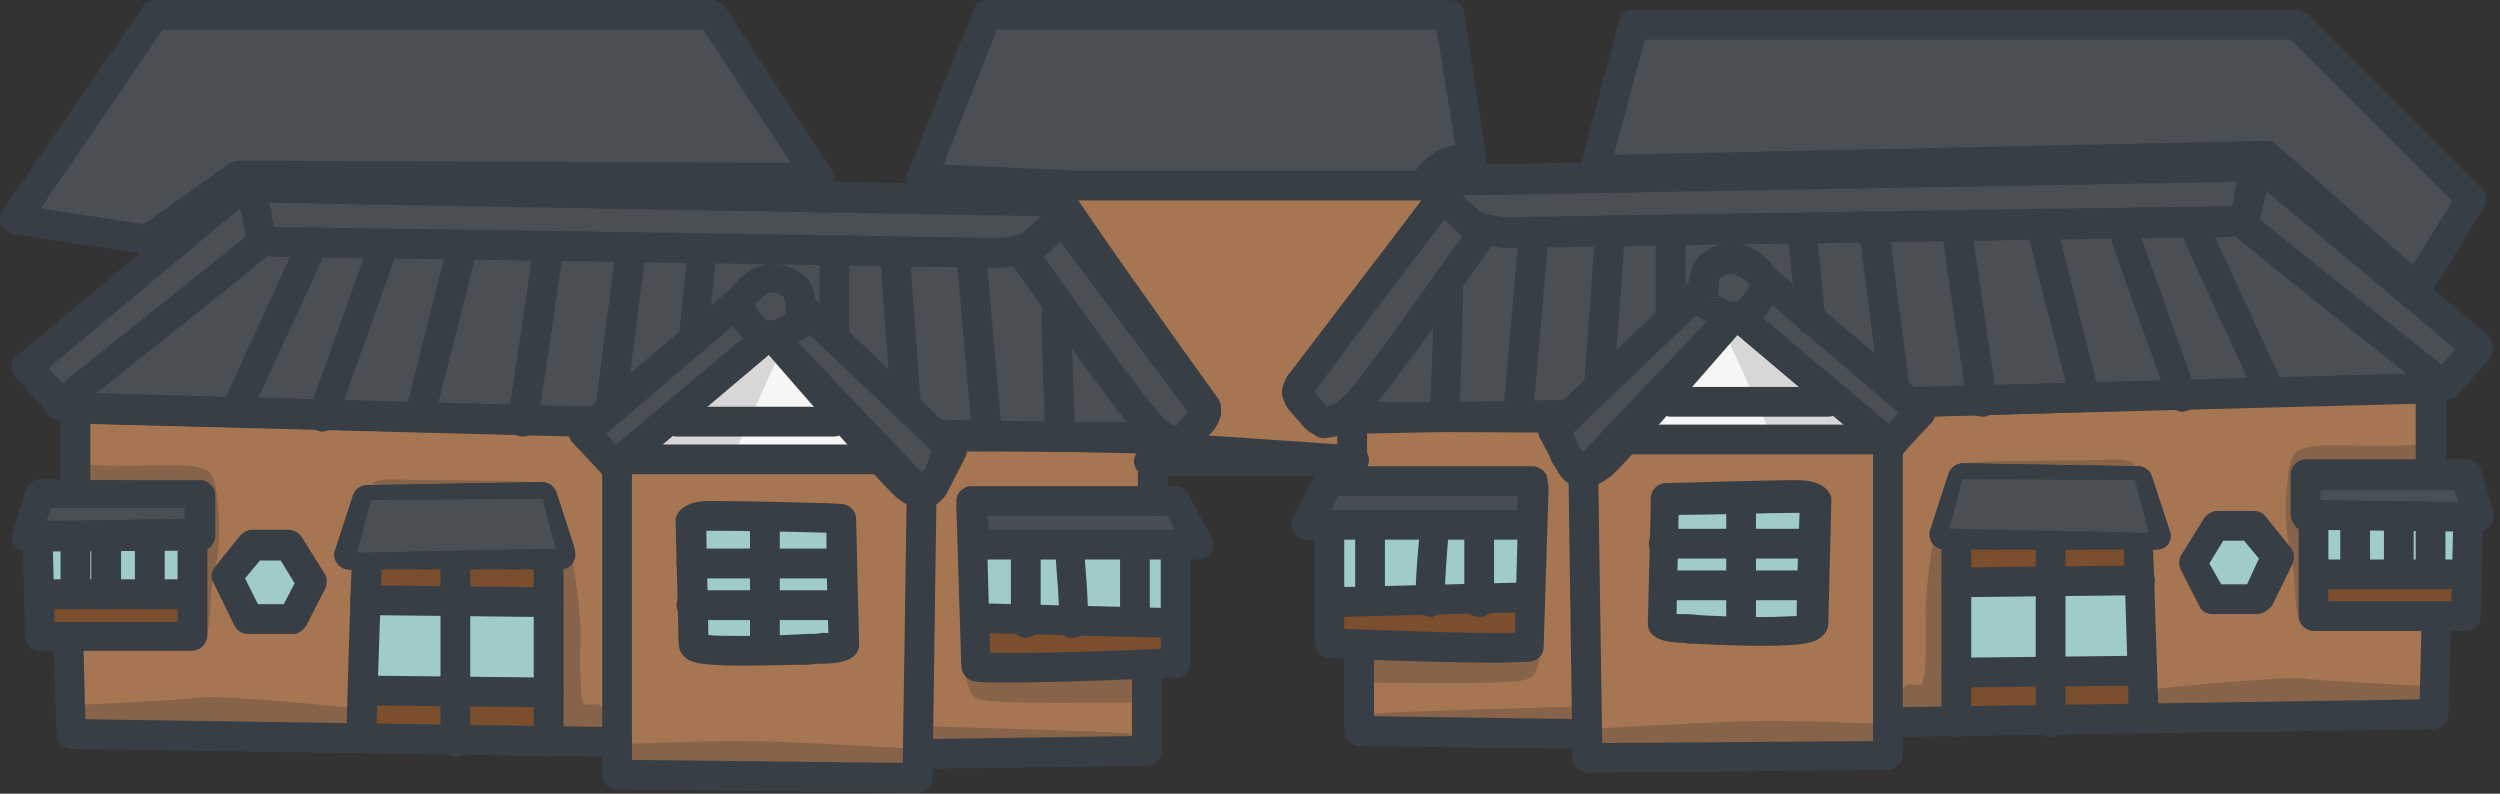 <svg width="252" height="80" viewBox="0 0 252 80" fill="none" xmlns="http://www.w3.org/2000/svg">
<rect x="0" y="0" width="252" height="80" fill="#333333" stroke="none"/>
<g clip-path="url(#clip0_623_2384)">
<path d="M136.3 43.8L133.7 42.5L131.3 40L145.4 19.9L144.6 16.8L141.5 18.7H106.5L118.5 35.8L121.5 41.2L118.5 46.2H136.3V43.8Z" fill="#A67551"/>
<path d="M228.401 16.7L248.801 35.2L246.101 38.6L244.601 39.4L192.301 40.5L193.701 42L190.601 44.9L175.001 32.3L160.701 47.3L157.201 45.1L156.201 42L136.301 41.8L133.301 42.6L130.801 39.4L146.101 18.2L189.801 16.7H228.401Z" fill="#4A4F54"/>
<path d="M245.401 71L244.501 39.1L193.001 40.6L190.801 44.4L163.401 44.7L159.201 47.6L156.201 42L136.301 42.2L137.501 74L160.001 73.4V76.8H190.801V72.5L245.401 71Z" fill="#A67551"/>
<path d="M235.8 63.6C235.2 63.6 234.5 63.4 233.9 63.4C232.6 63.3 231.9 63.4 231.6 61.9C231.2 59.9 231.4 57.8 230.9 55.7C230.3 53.3 230.3 50.8 230.6 48.4C230.7 47.4 230.8 45.9 231.7 45.4C232.7 44.9 234.1 44.9 235.2 44.9C237.6 44.9 240.1 45 242.5 44.9C242.9 44.9 243.6 44.7 243.9 45C244.3 45.4 244.3 46.5 244.4 47.1C244.6 48.8 244.6 50.5 244.5 52.2C244.4 53.3 244.1 54.3 243.8 55.4C243.5 56.7 243.4 58.3 242.6 59.5C241.3 61.4 239.2 62.5 237.1 63.3" fill="#866349"/>
<path d="M136.801 65.9L137.101 68.8C137.101 68.8 147.901 68.9 150.101 68.8C152.301 68.7 154.201 68.8 154.701 67.9C155.201 66.9 155.401 65.2 155.401 65.2C155.401 65.2 154.001 65.8 151.401 65.8C148.801 65.7 136.801 65.9 136.801 65.9Z" fill="#866349"/>
<path d="M173.401 72.8C166.701 73.1 161.501 73.4 160.301 73.5L159.601 71.2C159.601 71.2 141.401 71.7 139.101 71.9C136.801 72.1 137.401 74 137.401 74L137.301 74.3H159.001L159.901 76.7L189.901 76.1L190.201 73C190.301 73.1 180.901 72.4 173.401 72.8Z" fill="#866349"/>
<path d="M192 71.9C191.7 71.7 191.7 70.5 191.7 70C192 68.4 192.7 69.2 193.8 69C194.3 66.7 194.1 63.9 194.1 61.5C194.2 58.7 194.6 56 195.1 53.3C195.4 51.8 196 50.4 196.5 49C197 47.3 197 46.7 199 46.6C201.7 46.4 204.4 46.5 207.2 46.4C208.4 46.4 209.6 46.4 210.7 46.4C211.6 46.4 214.4 46.1 215 46.7C215.6 47.3 215.4 49.8 215.4 50.6C215.5 52.1 215.5 53.6 215.5 55.1C215.6 59.9 215.6 64.9 216.5 69.5C216.5 69.5 230.3 68.1 232.3 68.4C234.3 68.7 244.4 69.1 244.9 69.2C245.4 69.3 245.4 71.1 245.4 71.1L244.2 72.4H192.2L192 71.9Z" fill="#866349"/>
<path d="M134.201 48.6C134.001 49.3 133.301 49.9 132.901 50.5C132.701 50.9 132.501 51.4 132.401 51.9C132.301 52.5 132.301 52.5 133.001 52.6C135.001 52.8 137.001 52.8 139.001 52.8C143.401 52.8 147.901 52.7 152.301 52.8C153.801 52.8 153.701 52 154.001 50.7C154.201 49.5 154.201 48.4 152.801 48.5C150.701 48.6 148.701 48.2 146.701 48.2C144.501 48.2 142.401 48.7 140.301 48.5C138.501 48.3 136.701 48.1 135.001 48.3" fill="#494E55"/>
<path d="M159.7 49.2C159.3 49.2 158.9 49 158.6 48.8L156.8 47.1C156.6 46.9 156.5 46.7 156.4 46.5L155.4 43.6L135.7 43.5L133.9 44.1C133.3 44.3 132.7 44.1 132.3 43.6L129.6 40.5C129.1 40 129.1 39.2 129.5 38.6L144.2 19L145.6 17.2C145.9 16.9 146.3 16.6 146.7 16.6L227.9 15.2C228.3 15.2 228.6 15.3 228.9 15.5L250.7 33.7C251 34 251.2 34.3 251.2 34.7C251.2 35.1 251.1 35.5 250.8 35.8L247.4 39.7C247.2 40 246.9 40.1 246.5 40.2L244.6 40.5C244.5 40.5 244.5 40.5 244.4 40.5L194.9 42L191.7 45.9C191.2 46.5 190.3 46.6 189.6 46.1L174.4 34.3L160.7 48.7C160.5 49 160.1 49.1 159.7 49.2ZM159.2 45.1L159.6 45.5L173.2 31.2C173.7 30.6 174.6 30.6 175.2 31.1L190.3 42.9L193 39.6C193.3 39.3 193.7 39.1 194.1 39L244.3 37.7L245.5 37.5L247.5 35.2L227.3 18.3L147.3 19.7L146.3 20.9L132.5 39.5L133.7 41L134.8 40.6C135 40.5 135.1 40.5 135.3 40.5L156.3 40.6C156.9 40.6 157.5 41 157.7 41.6L159.2 45.1Z" fill="#383E45"/>
<path d="M217.3 55.4L196 55.2C195.5 55.2 195.1 55 194.8 54.6C194.5 54.2 194.4 53.7 194.6 53.3C194.6 53.3 196.3 48 196.4 47.8C196.6 47.2 197.2 46.7 197.9 46.7L215.5 47C216.1 47 216.7 47.4 216.9 48L218.7 53.5C218.9 54 218.8 54.5 218.5 54.9C218.3 55.2 217.8 55.4 217.3 55.4ZM198.1 52.2L215.2 52.4L214.4 49.9L198.9 49.6C198.7 50.4 198.4 51.3 198.1 52.2Z" fill="#383E45"/>
<path d="M232.601 53.6C232.201 53.6 231.801 53.4 231.501 53.2C231.201 52.9 231.101 52.5 231.101 52.1V48.1C231.101 47.3 231.801 46.6 232.601 46.6L248.601 46.3C249.301 46.3 249.901 46.7 250.101 47.4L251.301 51.4C251.401 51.8 251.401 52.3 251.101 52.7C250.801 53.1 250.401 53.3 249.901 53.3L232.601 53.6ZM234.101 49.6V50.6L247.701 50.4L247.401 49.4L234.101 49.6Z" fill="#383E45"/>
<path d="M227.001 53H223.001L221.101 56.2L222.801 60L227.001 60.4L229.501 56L227.001 53Z" fill="#9FCCCA"/>
<path d="M248.8 52.8H233.4V58H248.8V52.8Z" fill="#9FCCCA"/>
<path d="M215.8 58.7H197.2V67.6H215.8V58.7Z" fill="#9FCCCA"/>
<path d="M182.7 50.3H167.7V63.4H182.7V50.3Z" fill="#9FCCCA"/>
<path d="M154.3 53.5H134V60.3H154.3V53.5Z" fill="#9FCCCA"/>
<path d="M154.1 60.7H134V65.1H154.1V60.7Z" fill="#7B4E2E"/>
<path d="M216.101 54.8H196.801V57.9H216.101V54.8Z" fill="#7B4E2E"/>
<path d="M216.101 68.3H197.301V72.4H216.101V68.3Z" fill="#7B4E2E"/>
<path d="M248.5 58.7H233.2V62.1H248.5V58.7Z" fill="#7B4E2E"/>
<path d="M173.7 33.1C172.7 34.1 171.2 35.9 170.2 36.9C168.8 38.3 167.6 39.9 166.3 41.4C165.8 42 164.8 42.7 164.5 43.3C164.2 44.1 165.3 44.2 165.9 44.2C167.7 44.4 169.5 44.4 171.3 44.4C172.8 44.4 174.2 44.4 175.7 44.3C176.7 44.2 178.1 44.4 179 44.2" fill="#F8F6F5"/>
<path d="M173.7 33.1C174.9 32.6 176 33.6 177 34.2C179 35.3 180.7 36.8 182.5 38.2C184.2 39.5 186.1 40.7 187.5 42.3C187.9 42.7 188.2 43 188.5 43.4C188.9 43.8 188.8 44 188.3 44.2C187.4 44.5 186.4 44.3 185.5 44.2C184.1 44.1 182.7 44 181.3 44.1C180.5 44.1 179.5 44.1 178.7 44.2" fill="#D8D6D6"/>
<path d="M249.101 51.4H232.601V48.3H248.301L249.101 51.4Z" fill="#4A4F54"/>
<path d="M160.001 77.9C159.201 77.9 158.501 77.2 158.501 76.4L158.101 47.6C158.101 46.8 158.801 46.1 159.601 46.1C160.401 46.1 161.101 46.8 161.101 47.6L161.501 74.9L188.801 74.7V44.9C188.801 44.1 189.501 43.4 190.301 43.4C191.101 43.4 191.801 44.1 191.801 44.9V76.1C191.801 76.9 191.101 77.6 190.301 77.6L160.001 77.9C160.101 77.9 160.001 77.9 160.001 77.9Z" fill="#383E45"/>
<path d="M174.801 33.6C174.101 33.6 173.501 33.4 172.801 32.9C172.401 32.6 172.001 32.4 171.801 32.3C171.101 31.9 170.201 31.4 170.201 30C170.101 28 170.501 26.6 171.301 25.8C171.701 25.4 172.901 24.5 174.601 24.5C175.301 24.5 176.001 24.7 176.601 25C178.101 25.9 179.101 26.9 179.301 28.1C179.401 28.7 179.401 29.7 178.601 30.8C177.901 32 176.701 33.6 174.801 33.6ZM173.201 29.7C173.201 29.7 173.301 29.7 173.301 29.8C173.601 30 174.001 30.2 174.501 30.5C174.701 30.6 174.801 30.6 174.801 30.6C174.901 30.6 175.301 30.4 176.201 29.1C176.301 29 176.401 28.9 176.301 28.8C176.301 28.6 176.001 28.2 175.001 27.7C174.401 27.4 173.701 27.8 173.301 28.1C173.401 28.1 173.201 28.6 173.201 29.7ZM173.201 29.9L171.701 30.1L173.201 30V29.9Z" fill="#383E45"/>
<path d="M190.6 46.4C190.3 46.4 189.9 46.3 189.6 46L174.8 33.5C174.2 33 174.1 32 174.6 31.4C175.1 30.8 176.1 30.7 176.7 31.2L190.5 42.8L191.5 41.7L176.8 29.2C176.2 28.7 176.1 27.7 176.6 27.1C177.1 26.5 178.1 26.4 178.7 26.9L194.6 40.4C194.9 40.7 195.1 41 195.1 41.5C195.1 41.9 195 42.3 194.7 42.6L191.6 45.9C191.4 46.3 191 46.4 190.6 46.4Z" fill="#383E45"/>
<path d="M159.701 49.2C159.501 49.2 159.301 49.2 159.101 49.1C158.001 48.9 157.301 48.1 157.001 47.5L155.201 44.1C154.901 43.5 155.001 42.8 155.501 42.3L170.101 28.5C170.701 27.9 171.601 28 172.201 28.6C172.801 29.2 172.701 30.1 172.101 30.7L158.401 43.8L159.701 46.3C159.801 46.3 160.001 46.1 160.301 45.9C161.901 44.4 170.501 34.6 173.701 30.9C174.201 30.3 175.201 30.2 175.801 30.7C176.401 31.2 176.501 32.2 176.001 32.8C175.501 33.3 164.501 46.1 162.401 48C161.401 48.7 160.501 49.2 159.701 49.2Z" fill="#383E45"/>
<path d="M151.701 25H151.601C150.801 24.9 148.201 24.6 147.001 23.5C146.001 22.6 144.901 21.4 144.901 21.4L144.801 21.3C144.501 20.9 143.501 19.4 144.201 18C144.501 17.4 145.201 16.7 146.901 16.7C149.401 16.7 225.801 15.3 226.601 15.3H226.701C227.301 15.3 228.001 15.7 228.501 16.4C229.001 17.2 229.001 18.1 228.501 19.2C228.401 19.5 228.301 19.9 228.201 20.3C228.001 21.6 227.701 23.9 224.301 23.9C221.201 23.9 152.401 25 151.701 25ZM147.301 19.6C147.701 20 148.301 20.7 149.001 21.2C149.301 21.5 150.701 21.8 151.801 21.9C155.601 21.8 221.301 20.8 224.201 20.8C224.801 20.8 225.001 20.7 225.001 20.7C225.101 20.6 225.201 20.1 225.201 19.8C225.301 19.3 225.301 18.8 225.501 18.2C216.201 18.4 153.901 19.5 147.301 19.6Z" fill="#383E45"/>
<path d="M133.801 44.1C132.701 44.1 131.801 43.5 131.401 43C131.201 42.8 130.101 41.5 130.001 41.4C128.801 40 129.301 38.4 130.001 37.6L144.201 19C144.501 18.7 144.801 18.5 145.201 18.4C145.601 18.4 146.001 18.5 146.301 18.8L150.401 22.4C151.001 22.9 151.101 23.8 150.601 24.4C150.201 25 140.701 38.6 137.801 41.8C136.501 43.3 135.101 44.1 133.801 44.1ZM133.801 41C133.801 41 133.801 41.1 133.801 41C133.901 41 134.501 41 135.701 39.7C138.001 37.2 145.101 27 147.501 23.7L145.601 22.1L132.401 39.5C132.701 39.8 133.701 41 133.801 41C133.701 41 133.701 41 133.801 41Z" fill="#383E45"/>
<path d="M136.301 50C135.501 50 134.801 49.3 134.801 48.5V42.2C134.801 41.4 135.501 40.7 136.301 40.7L157.901 40.3C158.801 40.3 159.401 40.9 159.401 41.8C159.401 42.6 158.801 43.3 157.901 43.3L137.801 43.7V48.5C137.801 49.3 137.101 50 136.301 50Z" fill="#383E45"/>
<path d="M145.601 43.5C144.701 43.5 144.101 42.8 144.101 41.9C144.401 36.1 144.601 29.6 144.501 28.6C144.401 27.9 144.701 27.2 145.301 26.9C146.101 26.6 146.901 26.9 147.301 27.6C147.501 28 147.601 28.3 147.101 41.9C147.101 42.9 146.401 43.5 145.601 43.5Z" fill="#383E45"/>
<path d="M153.001 43.4H152.901C152.101 43.3 151.501 42.6 151.501 41.8C152.101 34.7 153.101 24 153.101 23.5C153.101 22.7 153.801 22.1 154.601 22.1C155.401 22.1 156.101 22.8 156.101 23.6C156.101 23.7 156.101 24 154.501 42.1C154.401 42.8 153.801 43.4 153.001 43.4Z" fill="#383E45"/>
<path d="M161.201 40.1H161.101C160.301 40 159.701 39.3 159.701 38.5L160.801 23.4C160.901 22.6 161.601 22 162.401 22C163.201 22.1 163.801 22.8 163.801 23.6L162.701 38.7C162.601 39.5 162.001 40.1 161.201 40.1Z" fill="#383E45"/>
<path d="M168.4 33.6C167.6 33.6 166.9 32.9 166.9 32.1V23.5C166.9 22.7 167.6 22 168.4 22C169.2 22 169.9 22.7 169.9 23.5V32.1C169.9 32.9 169.3 33.6 168.4 33.6Z" fill="#383E45"/>
<path d="M154.201 54.4H131.701C131.201 54.4 130.701 54.1 130.401 53.7C130.101 53.3 130.101 52.7 130.301 52.2L132.601 47.8C132.901 47.3 133.401 47 133.901 47H154.501C154.901 47 155.301 47.2 155.601 47.5C155.901 47.8 156.001 48.2 156.001 48.6L155.601 53C155.701 53.8 155.001 54.4 154.201 54.4ZM134.201 51.4H152.901L153.001 50H134.901L134.201 51.4Z" fill="#383E45"/>
<path d="M150.901 66.8C144.901 66.8 134.501 66.4 133.901 66.3C133.101 66.3 132.501 65.6 132.501 64.8V53.5C132.501 52.7 133.201 52 134.001 52C134.801 52 135.501 52.7 135.501 53.5V63.4C139.101 63.5 148.501 63.9 152.701 63.8L153.101 49.1C153.101 48.3 153.801 47.6 154.601 47.6C155.401 47.6 156.101 48.3 156.101 49.1L155.601 65.2C155.601 66 155.001 66.6 154.201 66.7C153.501 66.7 152.301 66.8 150.901 66.8Z" fill="#383E45"/>
<path d="M134.4 62.2C133.6 62.2 132.9 61.6 132.9 60.7C132.9 59.9 133.5 59.2 134.4 59.2L154.2 58.7C155 58.7 155.7 59.3 155.7 60.2C155.7 61 155.1 61.7 154.2 61.7L134.4 62.2C134.5 62.2 134.5 62.2 134.4 62.2Z" fill="#383E45"/>
<path d="M149.101 62.2C148.301 62.2 147.601 61.5 147.601 60.7V52.9C147.601 52.1 148.301 51.4 149.101 51.4C149.901 51.4 150.601 52.1 150.601 52.9V60.7C150.601 61.6 150.001 62.2 149.101 62.2Z" fill="#383E45"/>
<path d="M144.301 62.2C143.601 62.2 143.001 61.7 142.801 61C142.601 60.2 142.701 58 143.101 53.7C143.101 53.4 143.101 53.2 143.101 53.1C143.101 52.3 143.801 51.7 144.601 51.7C145.401 51.7 146.101 52.4 146.101 53.2C146.101 53.2 146.101 53.5 146.001 53.9C145.601 58.8 145.601 60.1 145.701 60.4C145.801 61.2 145.301 62 144.501 62.1C144.501 62.2 144.401 62.2 144.301 62.2Z" fill="#383E45"/>
<path d="M138.101 62C137.301 62 136.601 61.3 136.601 60.5V53.2C136.601 52.4 137.301 51.7 138.101 51.7C138.901 51.7 139.601 52.4 139.601 53.2V60.5C139.601 61.3 138.901 62 138.101 62Z" fill="#383E45"/>
<path d="M159.701 75.5C159.601 75.5 159.601 75.5 159.701 75.5L137.001 75.2C136.201 75.2 135.501 74.5 135.501 73.7V65.3C135.501 64.5 136.201 63.8 137.001 63.8C137.801 63.8 138.501 64.5 138.501 65.3V72.2L159.701 72.5C160.501 72.5 161.201 73.2 161.201 74C161.101 74.8 160.501 75.5 159.701 75.5Z" fill="#383E45"/>
<path d="M188.901 45.8H163.701C162.901 45.8 162.201 45.1 162.201 44.3C162.201 43.5 162.901 42.8 163.701 42.8H188.901C189.701 42.8 190.401 43.5 190.401 44.3C190.401 45.1 189.801 45.8 188.901 45.8Z" fill="#383E45"/>
<path d="M184.3 42H168.4C167.6 42 166.9 41.3 166.9 40.5C166.9 39.7 167.6 39 168.4 39H184.3C185.1 39 185.8 39.7 185.8 40.5C185.8 41.3 185.1 42 184.3 42Z" fill="#383E45"/>
<path d="M177.601 65.1C175.301 65.1 172.801 65 171.201 64.9C170.501 64.9 170.001 64.9 169.801 64.8C168.201 64.8 167.001 64.5 166.501 63.9C166.201 63.6 166.101 63.2 166.101 62.8C166.201 59.4 166.401 50.5 166.401 50.2C166.401 49.4 167.101 48.7 167.901 48.7C168.301 48.7 178.101 48.4 180.801 48.4H181.201C183.901 48.4 184.501 49.7 184.601 50.2C184.601 50.3 184.601 50.4 184.601 50.6C184.501 54.9 184.301 62 184.301 62.7C184.301 63.2 184.201 63.6 183.801 64C183.101 64.7 182.301 65.1 177.601 65.1ZM169.001 61.9C169.201 61.9 169.401 61.9 169.701 61.9C170.001 61.9 170.501 61.9 171.201 62C172.801 62.1 175.301 62.2 177.501 62.2C179.401 62.2 180.501 62.1 181.101 62.1C181.101 59.6 181.301 54 181.401 51.7C181.301 51.7 181.101 51.7 180.901 51.7H180.601C178.601 51.7 172.101 51.9 169.201 51.9C169.201 54.3 169.001 59.3 169.001 61.9Z" fill="#383E45"/>
<path d="M175.501 64.8C174.701 64.8 174.001 64.1 174.001 63.3V50.7C174.001 49.9 174.701 49.2 175.501 49.2C176.301 49.2 177.001 49.9 177.001 50.7V63.4C177.001 64.2 176.301 64.8 175.501 64.8Z" fill="#383E45"/>
<path d="M182.801 56.3H167.701C166.901 56.3 166.201 55.6 166.201 54.8C166.201 54 166.901 53.3 167.701 53.3H182.801C183.601 53.3 184.301 54 184.301 54.8C184.301 55.6 183.601 56.3 182.801 56.3Z" fill="#383E45"/>
<path d="M182.801 60.5H167.701C166.901 60.5 166.201 59.8 166.201 59C166.201 58.2 166.901 57.5 167.701 57.5H182.801C183.601 57.5 184.301 58.2 184.301 59C184.301 59.9 183.601 60.5 182.801 60.5Z" fill="#383E45"/>
<path d="M182.6 33.8C181.8 33.8 181.2 33.2 181.1 32.4L180.2 23.6C180.1 22.8 180.7 22 181.5 22C182.3 21.9 183.1 22.5 183.1 23.3L184 32.1C184.1 32.9 183.5 33.7 182.7 33.7C182.7 33.8 182.7 33.8 182.6 33.8Z" fill="#383E45"/>
<path d="M191.001 40.9C190.301 40.9 189.601 40.3 189.501 39.6L187.401 23.4C187.301 22.6 187.901 21.8 188.701 21.7C189.501 21.6 190.301 22.2 190.401 23L192.501 39.2C192.601 40 192.001 40.8 191.201 40.9C191.201 40.9 191.101 40.9 191.001 40.9Z" fill="#383E45"/>
<path d="M199.801 42C199.101 42 198.401 41.5 198.301 40.7C195.701 23.5 195.701 23.2 195.801 22.9C196.001 22.1 196.801 21.6 197.601 21.7C198.301 21.8 198.801 22.5 198.801 23.2C198.901 24.2 200.401 34.2 201.301 40.3C201.401 41.1 200.901 41.9 200.001 42C200.001 42 199.901 42 199.801 42Z" fill="#383E45"/>
<path d="M210.2 41.5C209.5 41.5 208.9 41 208.7 40.4C204.4 23.6 204.4 23.5 204.4 23.2C204.4 22.4 205.1 21.7 205.9 21.7C206.6 21.7 207.3 22.2 207.4 23C207.6 23.8 210 33.4 211.6 39.6C211.8 40.4 211.3 41.2 210.5 41.4C210.5 41.5 210.3 41.5 210.2 41.5Z" fill="#383E45"/>
<path d="M220.001 41.5C219.401 41.5 218.801 41.1 218.601 40.5C212.301 22.9 212.301 22.9 212.301 22.5C212.301 21.7 213.001 21 213.801 21C214.501 21 215.101 21.5 215.201 22.1C215.501 22.9 219.001 32.9 221.401 39.5C221.701 40.3 221.301 41.1 220.501 41.4C220.301 41.4 220.201 41.5 220.001 41.5Z" fill="#383E45"/>
<path d="M228.801 40.9C228.201 40.9 227.701 40.6 227.401 40C219.601 23.2 219.601 22.9 219.501 22.6C219.401 21.8 219.901 21 220.701 20.9C221.501 20.8 222.201 21.2 222.401 21.9C222.801 22.9 227.201 32.4 230.101 38.7C230.401 39.5 230.101 40.3 229.401 40.7C229.301 40.9 229.001 40.9 228.801 40.9Z" fill="#383E45"/>
<path d="M246.401 40.3C246.101 40.3 245.701 40.2 245.501 40C224.901 23.6 224.901 23.6 224.701 23.1C224.401 22.3 224.801 21.5 225.601 21.2C226.201 21 226.801 21.1 227.201 21.6C228.101 22.4 238.601 30.8 246.301 36.9L247.701 35.3L227.701 18.6L227.501 18.7C226.701 19 225.901 18.6 225.601 17.8C225.301 17 225.701 16.2 226.501 15.9L227.501 15.6C228.001 15.4 228.601 15.5 229.001 15.9L250.801 34.1C251.101 34.4 251.301 34.7 251.301 35.1C251.301 35.5 251.201 35.9 250.901 36.2L247.501 40.1C247.201 40.1 246.801 40.3 246.401 40.3Z" fill="#383E45"/>
<path d="M227.501 61.9H223.001C222.401 61.9 221.901 61.6 221.701 61.1L219.801 57.4C219.601 56.9 219.601 56.4 219.901 55.9L222.201 52.2C222.501 51.8 223.001 51.5 223.501 51.5H227.201C227.701 51.5 228.101 51.7 228.401 52.1L230.901 55.2C231.301 55.7 231.301 56.3 231.101 56.8L229.001 61.1C228.601 61.5 228.101 61.9 227.501 61.9ZM223.901 58.9H226.501L227.701 56.3L226.201 54.5H224.101L222.701 56.8L223.901 58.9Z" fill="#383E45"/>
<path d="M245.001 49.1C244.201 49.1 243.501 48.4 243.501 47.6V40.7L193.201 42C192.401 42 191.701 41.4 191.701 40.5C191.701 39.7 192.301 39 193.201 39L245.001 37.6C245.401 37.6 245.801 37.7 246.101 38C246.401 38.3 246.601 38.7 246.601 39.1V47.6C246.501 48.5 245.801 49.1 245.001 49.1Z" fill="#383E45"/>
<path d="M190.301 74.3C189.501 74.3 188.801 73.6 188.801 72.8C188.801 72 189.501 71.3 190.301 71.3L243.901 70.5L244.101 62.5C244.101 61.7 244.801 61 245.601 61C246.401 61 247.101 61.7 247.101 62.5L246.801 72C246.801 72.8 246.101 73.4 245.301 73.5L190.301 74.3C190.401 74.3 190.401 74.3 190.301 74.3Z" fill="#383E45"/>
<path d="M249.8 53.6L232.4 53.4C231.6 53.4 230.9 52.7 230.9 51.9V47.8C230.9 47 231.6 46.3 232.4 46.3H248.6C249.3 46.3 249.8 46.7 250 47.4L251.3 51.6C251.4 52.1 251.3 52.6 251.1 52.9C250.7 53.4 250.3 53.6 249.8 53.6ZM233.9 50.4L247.8 50.6L247.4 49.4H233.9V50.4Z" fill="#383E45"/>
<path d="M248.601 63.6H233.201C232.401 63.6 231.701 62.9 231.701 62.1V52.6C231.701 51.8 232.401 51.1 233.201 51.1C234.001 51.1 234.701 51.8 234.701 52.6V60.6H247.101L247.301 52C247.301 51.2 248.001 50.5 248.801 50.5C249.601 50.5 250.301 51.2 250.301 52L250.101 62C250.001 63 249.401 63.6 248.601 63.6Z" fill="#383E45"/>
<path d="M248.501 59.4H233.801C233.001 59.4 232.301 58.7 232.301 57.9C232.301 57.1 233.001 56.4 233.801 56.4H248.501C249.301 56.4 250.001 57.1 250.001 57.9C250.001 58.7 249.301 59.4 248.501 59.4Z" fill="#383E45"/>
<path d="M241.801 59.4C241.001 59.4 240.301 58.7 240.301 57.9V52.7C240.301 51.9 241.001 51.2 241.801 51.2C242.601 51.2 243.301 51.9 243.301 52.7V57.9C243.301 58.7 242.701 59.4 241.801 59.4Z" fill="#383E45"/>
<path d="M245.001 59.4C244.201 59.4 243.501 58.7 243.501 57.9V52.7C243.501 51.9 244.201 51.2 245.001 51.2C245.801 51.2 246.501 51.9 246.501 52.7V57.9C246.501 58.7 245.801 59.4 245.001 59.4Z" fill="#383E45"/>
<path d="M237.4 59.4C236.6 59.4 235.9 58.7 235.9 57.9V52.7C235.9 51.9 236.6 51.2 237.4 51.2C238.2 51.2 238.9 51.9 238.9 52.7V57.9C238.9 58.7 238.3 59.4 237.4 59.4Z" fill="#383E45"/>
<path d="M217.301 55.4H196.001C195.501 55.4 195.101 55.2 194.801 54.8C194.501 54.4 194.401 53.9 194.601 53.5C195.301 51.4 196.301 48 196.401 47.8C196.601 47.1 197.201 46.7 197.901 46.7L215.501 47C216.101 47 216.701 47.4 216.901 48L218.701 53.5C218.901 54 218.801 54.5 218.501 54.9C218.301 55.2 217.801 55.4 217.301 55.4ZM198.101 52.4H215.301L214.501 49.9L199.001 49.6C198.801 50.2 198.501 51.1 198.101 52.4Z" fill="#383E45"/>
<path d="M205.001 55.4C204.201 55.4 203.501 54.7 203.501 53.9V48.7C203.501 47.9 204.201 47.2 205.001 47.2C205.801 47.2 206.501 47.9 206.501 48.7V53.9C206.501 54.7 205.801 55.4 205.001 55.4Z" fill="#383E45"/>
<path d="M209.6 55.4C208.9 55.4 208.2 54.9 208.1 54.1C207.9 52.3 207.4 49.3 207.4 49C207.3 48.2 207.8 47.4 208.6 47.3C209.4 47.1 210.2 47.6 210.4 48.4C210.4 48.5 210.5 48.7 211.2 53.7C211.3 54.5 210.7 55.3 209.9 55.4C209.8 55.4 209.7 55.4 209.6 55.4Z" fill="#383E45"/>
<path d="M211.501 54.2C211.501 54.2 210.601 49.3 210.601 49C210.501 48.2 211.001 47.4 211.801 47.3C212.601 47.2 213.401 47.7 213.501 48.5C213.501 48.8 214.401 53.6 214.401 53.6L211.501 54.2Z" fill="#383E45"/>
<path d="M200.801 55.4C199.901 55.3 199.201 54.6 199.301 53.8C199.601 48.6 199.701 48.3 199.701 48.2C199.801 47.4 200.601 46.8 201.401 47C202.201 47.1 202.801 47.9 202.601 48.7C202.601 49 202.401 51.7 202.201 54C202.301 54.8 201.601 55.4 200.801 55.4Z" fill="#383E45"/>
<path d="M197.201 74.3C196.401 74.3 195.701 73.6 195.701 72.8V54.2C195.701 53.4 196.401 52.7 197.201 52.7C198.001 52.7 198.701 53.4 198.701 54.2V72.8C198.701 73.7 198.001 74.3 197.201 74.3Z" fill="#383E45"/>
<path d="M206.701 74.3C205.901 74.3 205.201 73.6 205.201 72.8V54.2C205.201 53.4 205.901 52.7 206.701 52.7C207.501 52.7 208.201 53.4 208.201 54.2V72.8C208.201 73.7 207.501 74.3 206.701 74.3Z" fill="#383E45"/>
<path d="M214.601 72.5C214.601 72.5 214.101 54.6 214.001 54.4C214.001 53.6 214.601 52.9 215.501 52.9C216.301 52.9 217.001 53.5 217.001 54.4C217.001 54.6 217.601 72.5 217.601 72.5H214.601Z" fill="#383E45"/>
<path d="M197.201 60.2C196.401 60.2 195.701 59.5 195.701 58.7C195.701 57.9 196.401 57.2 197.201 57.2L215.701 57C216.601 57 217.201 57.7 217.201 58.5C217.201 59.3 216.501 60 215.701 60L197.201 60.2Z" fill="#383E45"/>
<path d="M197.201 69.3C196.401 69.3 195.701 68.6 195.701 67.8C195.701 67 196.401 66.3 197.201 66.3L215.701 66.1C216.601 66.1 217.201 66.8 217.201 67.6C217.201 68.4 216.501 69.1 215.701 69.1L197.201 69.3Z" fill="#383E45"/>
<path d="M197.8 48.3C197.8 48.4 196.5 53.3 196.5 53.3L216.6 53.7L215.2 48.4L197.8 48.3Z" fill="#4A4F54"/>
<path d="M24.2 18.7L3.7 37.2L6.4 40.6L7.9 41.4L60.2 42.5L58.8 44L61.9 46.9L77.5 34.3L91.9 49.3L95.3 47.1L96.4 44L116.2 43.8L119.2 44.6L121.7 41.4L106.5 20.2L62.7 18.7H24.2Z" fill="#4A4F54"/>
<path d="M7.101 73L8.001 41.2L59.601 42.6L61.701 46.4L89.101 46.7L93.301 49.6L96.401 44L116.201 44.2L115.001 76L92.501 75.4V78.8H61.701V74.5L7.101 73Z" fill="#A67551"/>
<path d="M16.7 65.6C17.3 65.6 18 65.4 18.6 65.4C19.9 65.3 20.6 65.4 20.9 63.9C21.3 61.9 21.1 59.8 21.6 57.7C22.2 55.3 22.2 52.8 21.9 50.4C21.8 49.4 21.7 47.9 20.8 47.4C19.8 46.9 18.4 46.9 17.3 46.9C14.9 46.9 12.4 47 10 46.9C9.6 46.9 8.9 46.7 8.6 47C8.2 47.4 8.2 48.5 8.1 49.1C7.9 50.8 7.9 52.5 8 54.2C8.1 55.3 8.4 56.3 8.7 57.4C9 58.7 9.1 60.3 9.9 61.5C11.2 63.4 13.3 64.5 15.4 65.3" fill="#866349"/>
<path d="M115.8 67.9L115.5 70.8C115.5 70.8 104.7 70.9 102.5 70.8C100.3 70.7 98.4 70.8 97.9 69.9C97.4 68.9 97.2 67.2 97.2 67.2C97.2 67.2 98.6 67.8 101.2 67.8C103.8 67.7 115.8 67.9 115.8 67.9Z" fill="#866349"/>
<path d="M79.1 74.8C85.8 75.1 91 75.4 92.2 75.5L92.9 73.2C92.9 73.2 111.1 73.7 113.4 73.9C115.7 74.1 115.1 76 115.1 76L115.2 76.3H93.4L92.5 78.7L62.5 78.1L62.2 75C62.2 75.1 71.6 74.5 79.1 74.8Z" fill="#866349"/>
<path d="M60.601 73.9C60.901 73.7 60.901 72.5 60.901 72C60.601 70.4 59.901 71.2 58.801 71C58.301 68.7 58.501 65.9 58.501 63.5C58.401 60.7 58.001 58 57.501 55.3C57.201 53.8 56.601 52.4 56.101 51C55.601 49.3 55.601 48.7 53.601 48.6C50.901 48.4 48.201 48.5 45.401 48.4C44.201 48.4 43.001 48.4 41.901 48.4C41.001 48.4 38.201 48.1 37.601 48.7C37.001 49.3 37.201 51.8 37.201 52.6C37.001 54 37.001 55.5 37.001 57C36.901 61.8 36.901 66.8 36.001 71.4C36.001 71.4 22.201 70 20.201 70.3C18.201 70.6 8.101 71 7.601 71.1C7.101 71.2 7.101 73 7.101 73L8.301 74.3H60.301L60.601 73.9Z" fill="#866349"/>
<path d="M118.401 50.6C118.601 51.3 119.301 51.9 119.701 52.5C119.901 52.9 120.101 53.4 120.201 53.9C120.301 54.5 120.301 54.5 119.601 54.6C117.601 54.8 115.601 54.8 113.601 54.8C109.201 54.8 104.701 54.7 100.301 54.8C98.8 54.8 98.9 54 98.6 52.7C98.4 51.5 98.4 50.4 99.8 50.5C101.901 50.6 103.901 50.2 105.901 50.2C108.101 50.2 110.201 50.7 112.301 50.5C114.101 50.3 115.901 50.1 117.601 50.3" fill="#494E55"/>
<path d="M92.9 51.2C92.5 51.2 92.1 51 91.8 50.7L78 36.3L62.9 48.1C62.3 48.6 61.3 48.5 60.8 47.9L57.6 44L8 42.7C7.9 42.7 7.9 42.7 7.8 42.7L5.9 42.4C5.6 42.3 5.3 42.2 5 41.9L1.6 38C1.3 37.7 1.2 37.3 1.2 36.9C1.2 36.5 1.4 36.1 1.7 35.9L23.5 17.7C23.8 17.5 24.1 17.4 24.5 17.4L105.7 18.8C106.1 18.8 106.6 19 106.8 19.4L108.2 21.1L122.8 40.7C123.2 41.3 123.2 42 122.7 42.6L120 45.7C119.6 46.2 119 46.3 118.4 46.2L116.6 45.6L97 45.5L96 48.4C95.9 48.6 95.8 48.8 95.6 49L93.8 50.7C93.6 51 93.3 51.2 92.9 51.2ZM78.2 32.8C78.6 32.8 79 33 79.3 33.3L92.9 47.6L93.3 47.2L94.5 43.6C94.7 43 95.3 42.6 95.9 42.6L116.9 42.5C117 42.5 117.2 42.5 117.4 42.6L118.5 43L119.7 41.5L105.8 22.9L104.9 21.8L24.9 20.4L4.9 37.1L6.9 39.4L8.1 39.6L58.3 41C58.7 41 59.1 41.2 59.4 41.6L62.1 44.9L77.2 33.1C77.5 32.9 77.9 32.8 78.2 32.8Z" fill="#383E45"/>
<path d="M35.2 57.4C34.7 57.4 34.3 57.2 34 56.8C33.7 56.4 33.6 55.9 33.8 55.4L35.6 49.9C35.8 49.3 36.4 48.9 37 48.9L54.6 48.6C55.3 48.6 55.9 49 56.1 49.7C56.2 49.9 57.9 55.2 57.9 55.2C58 55.7 58 56.1 57.7 56.5C57.4 56.9 57 57.1 56.5 57.1L35.2 57.4ZM38.1 51.9L37.3 54.4L54.4 54.2C54.1 53.3 53.8 52.4 53.6 51.6L38.1 51.9Z" fill="#383E45"/>
<path d="M20 55.6C20 55.6 19.9 55.6 20 55.6L2.8 55.3C2.3 55.3 1.9 55.1 1.6 54.7C1.3 54.3 1.2 53.8 1.4 53.4L2.6 49.4C2.8 48.8 3.4 48.3 4.1 48.3L20.1 48.6C20.9 48.6 21.6 49.3 21.6 50.1V54.1C21.6 54.5 21.4 54.9 21.2 55.2C20.7 55.4 20.4 55.6 20 55.6ZM4.8 52.3L18.4 52.5V51.5L5.1 51.4L4.8 52.3Z" fill="#383E45"/>
<path d="M25.5 55H29.5L31.4 58.2L29.7 62L25.5 62.4L23 58.1L25.5 55Z" fill="#9FCCCA"/>
<path d="M19.1 54.8H3.7V60H19.1V54.8Z" fill="#9FCCCA"/>
<path d="M55.3 60.7H36.7V69.6H55.3V60.7Z" fill="#9FCCCA"/>
<path d="M84.7 52.3H69.7V65.4H84.7V52.3Z" fill="#9FCCCA"/>
<path d="M118.601 55.5H98.301V62.3H118.601V55.5Z" fill="#9FCCCA"/>
<path d="M118.5 62.8H98.4V67.2H118.5V62.8Z" fill="#7B4E2E"/>
<path d="M55.7 56.8H36.4V59.9H55.7V56.8Z" fill="#7B4E2E"/>
<path d="M55.2 70.3H36.4V74.4H55.2V70.3Z" fill="#7B4E2E"/>
<path d="M19.401 60.7H4.101V64.1H19.401V60.7Z" fill="#7B4E2E"/>
<path d="M78.8 35.1C79.8 36.1 81.3 37.9 82.3 38.9C83.7 40.3 84.9 41.9 86.2 43.4C86.7 44 87.7 44.7 88 45.3C88.3 46.1 87.2 46.2 86.6 46.2C84.8 46.4 83 46.4 81.2 46.4C79.7 46.4 78.3 46.4 76.8 46.3C75.8 46.2 74.4 46.4 73.5 46.2" fill="#F8F6F5"/>
<path d="M78.801 35.1C77.601 34.6 76.501 35.6 75.501 36.2C73.501 37.3 71.801 38.8 70.001 40.2C68.301 41.5 66.401 42.7 65.001 44.3C64.601 44.7 64.301 45 64.001 45.4C63.601 45.8 63.701 46 64.201 46.2C65.101 46.5 66.101 46.3 67.001 46.2C68.401 46.1 69.801 46 71.201 46.1C72.001 46.1 73.001 46.1 73.801 46.2" fill="#D8D6D6"/>
<path d="M3.4 53.4H20V50.3H4.2L3.4 53.4Z" fill="#4A4F54"/>
<path d="M92.5 79.9L62.2 79.6C61.4 79.6 60.7 78.9 60.7 78.1V46.9C60.7 46.1 61.4 45.4 62.2 45.4C63 45.4 63.7 46.1 63.7 46.9V76.6L91 76.9L91.4 49.6C91.4 48.8 92.1 48.1 92.9 48.1C93.7 48.1 94.4 48.8 94.4 49.6L94 78.5C94 79.3 93.3 79.9 92.5 79.9Z" fill="#383E45"/>
<path d="M77.701 35.6C75.901 35.6 74.701 33.9 73.901 32.9C73.101 31.8 73.101 30.8 73.201 30.2C73.501 29 74.401 28 75.901 27.1C76.501 26.8 77.201 26.6 77.901 26.6C79.501 26.6 80.701 27.5 81.201 27.9C82.001 28.7 82.401 30.1 82.301 32.1C82.301 33.5 81.401 34 80.701 34.4C80.401 34.5 80.101 34.7 79.701 35C79.001 35.4 78.401 35.6 77.701 35.6ZM77.901 29.5C77.701 29.5 77.601 29.5 77.401 29.6C76.501 30.1 76.201 30.6 76.101 30.7C76.101 30.8 76.201 31 76.201 31C77.101 32.3 77.501 32.5 77.601 32.5C77.601 32.5 77.701 32.5 77.901 32.4C78.401 32.1 78.801 31.8 79.101 31.7C79.101 31.7 79.201 31.7 79.201 31.6C79.201 30.5 79.001 30 79.001 29.9C78.801 29.8 78.401 29.5 77.901 29.5Z" fill="#383E45"/>
<path d="M61.901 48.4C61.501 48.4 61.101 48.2 60.801 47.9L57.701 44.6C57.401 44.3 57.301 43.9 57.301 43.5C57.301 43.1 57.501 42.7 57.801 42.4L73.801 29C74.401 28.5 75.401 28.5 75.901 29.2C76.401 29.8 76.401 30.8 75.701 31.3L61.001 43.8L62.001 44.9L75.801 33.3C76.401 32.8 77.401 32.8 77.901 33.5C78.401 34.1 78.401 35.1 77.701 35.6L62.901 48.1C62.601 48.3 62.301 48.4 61.901 48.4Z" fill="#383E45"/>
<path d="M92.9 51.2C92 51.2 91.1 50.8 90.2 50C88.1 48 77 35.3 76.6 34.7C76.1 34.1 76.1 33.1 76.8 32.6C77.4 32.1 78.4 32.1 78.9 32.8C82.1 36.5 90.6 46.3 92.3 47.8C92.6 48.1 92.8 48.2 92.9 48.2L94.2 45.7L80.4 32.6C79.8 32 79.8 31.1 80.3 30.5C80.9 29.9 81.8 29.9 82.4 30.4L97 44.3C97.5 44.8 97.6 45.5 97.3 46.1L95.5 49.6C95.2 50.2 94.5 51 93.5 51.2C93.2 51.1 93.1 51.2 92.9 51.2Z" fill="#383E45"/>
<path d="M100.8 27C100.1 27 31.3 25.9 28.4 25.9C25 25.9 24.7 23.6 24.5 22.3C24.4 21.9 24.4 21.5 24.2 21.2C23.7 20.1 23.7 19.2 24.2 18.4C24.6 17.7 25.4 17.4 26 17.3H26.1C26.9 17.3 103.3 18.7 105.8 18.7C107.4 18.7 108.1 19.4 108.5 20C109.2 21.4 108.2 22.9 107.9 23.3L107.8 23.4C107.8 23.4 106.7 24.6 105.7 25.5C104.5 26.6 101.8 26.9 101.1 27C100.9 27 100.9 27 100.8 27ZM27.6 22.8C27.6 22.8 27.8 22.9 28.4 22.9C31.3 22.9 97 23.9 100.8 24C102 23.9 103.3 23.5 103.6 23.3C104.2 22.7 104.9 22.1 105.3 21.7C98.7 21.6 36.4 20.5 27.1 20.3C27.3 20.9 27.4 21.4 27.4 21.9C27.5 22.1 27.5 22.7 27.6 22.8Z" fill="#383E45"/>
<path d="M118.701 46.1C117.401 46.1 116.001 45.3 114.601 43.8C111.801 40.6 102.201 27 101.801 26.4C101.401 25.8 101.501 24.9 102.001 24.4L106.101 20.8C106.401 20.5 106.801 20.4 107.201 20.4C107.601 20.4 108.001 20.7 108.201 21L122.401 39.7C123.001 40.4 123.501 42 122.301 43.4C122.201 43.5 121.101 44.7 120.901 45C120.601 45.5 119.801 46.1 118.701 46.1ZM105.101 25.7C107.501 29.1 114.601 39.2 116.901 41.7C118.001 43 118.701 43 118.701 43H118.801C118.801 43 118.801 43 118.901 42.9C118.901 42.9 120.001 41.8 120.301 41.4L107.101 24L105.101 25.7Z" fill="#383E45"/>
<path d="M116.201 52C115.401 52 114.701 51.3 114.701 50.5V45.7L94.601 45.3C93.801 45.3 93.101 44.6 93.101 43.8C93.101 43 93.801 42.3 94.601 42.3L116.201 42.7C117.001 42.7 117.701 43.4 117.701 44.2V50.5C117.701 51.3 117.101 52 116.201 52Z" fill="#383E45"/>
<path d="M106.9 45.5C106.1 45.5 105.4 44.9 105.4 44.1C104.8 30.5 105 30.2 105.2 29.8C105.5 29 106.4 28.7 107.2 29.1C107.8 29.4 108.2 30.1 108 30.8C107.9 31.8 108.2 38.3 108.4 44.1C108.5 44.8 107.8 45.5 106.9 45.5C107 45.5 106.9 45.5 106.9 45.5Z" fill="#383E45"/>
<path d="M99.5 45.4C98.7 45.4 98.1 44.8 98 44C96.4 25.8 96.4 25.6 96.4 25.5C96.4 24.7 97.1 24 97.9 24C98.7 24 99.4 24.6 99.4 25.4C99.4 26 100.4 36.7 101 43.7C101.1 44.5 100.5 45.3 99.6 45.3C99.6 45.4 99.6 45.4 99.5 45.4Z" fill="#383E45"/>
<path d="M91.3 42.1C90.5 42.1 89.9 41.5 89.8 40.7L88.7 25.6C88.6 24.8 89.3 24.1 90.1 24C90.9 24 91.6 24.6 91.7 25.4L92.8 40.5C92.9 41.3 92.2 42 91.4 42.1C91.4 42.1 91.4 42.1 91.3 42.1Z" fill="#383E45"/>
<path d="M84.101 35.6C83.301 35.6 82.601 34.9 82.601 34.1V25.5C82.601 24.7 83.301 24 84.101 24C84.901 24 85.601 24.7 85.601 25.5V34.1C85.601 34.9 84.901 35.6 84.101 35.6Z" fill="#383E45"/>
<path d="M120.8 56.4H98.3C97.5 56.4 96.9 55.8 96.8 55L96.4 50.6C96.4 50.2 96.5 49.8 96.8 49.5C97.1 49.2 97.5 49 97.9 49H118.5C119.1 49 119.6 49.3 119.8 49.8L122 54C122.2 54.2 122.3 54.5 122.3 54.9C122.3 55.7 121.6 56.4 120.8 56.4ZM99.7 53.4H118.4L117.7 52H99.5L99.7 53.4Z" fill="#383E45"/>
<path d="M101.6 68.8C100.2 68.8 99 68.8 98.3 68.7C97.5 68.6 97 68 96.9 67.2L96.4 51.1C96.4 50.3 97 49.6 97.9 49.6C98.7 49.6 99.4 50.2 99.4 51.1L99.8 65.8C104 65.9 113.4 65.6 117 65.4V55.5C117 54.7 117.7 54 118.5 54C119.3 54 120 54.7 120 55.5V66.8C120 67.6 119.4 68.3 118.6 68.3C118 68.3 107.6 68.8 101.6 68.8Z" fill="#383E45"/>
<path d="M118.101 64.3L98.301 63.8C97.501 63.8 96.801 63.1 96.801 62.3C96.801 61.5 97.501 60.8 98.301 60.8L118.101 61.3C118.901 61.3 119.601 62 119.601 62.8C119.601 63.6 118.901 64.3 118.101 64.3Z" fill="#383E45"/>
<path d="M103.4 64.3C102.6 64.3 101.9 63.6 101.9 62.8V55C101.9 54.2 102.6 53.5 103.4 53.5C104.2 53.5 104.9 54.2 104.9 55V62.8C104.9 63.6 104.2 64.3 103.4 64.3Z" fill="#383E45"/>
<path d="M108.201 64.3C108.101 64.3 108.001 64.3 107.901 64.3C107.101 64.2 106.501 63.4 106.701 62.6C106.801 62.3 106.801 61 106.401 56.1C106.401 55.7 106.301 55.4 106.301 55.4C106.301 54.6 107.001 53.9 107.801 53.9C108.601 53.9 109.301 54.5 109.301 55.3C109.301 55.4 109.301 55.6 109.301 55.9C109.701 60.2 109.701 62.3 109.601 63.2C109.601 63.7 109.001 64.3 108.201 64.3Z" fill="#383E45"/>
<path d="M114.4 64C113.6 64 112.9 63.3 112.9 62.5V55.2C112.9 54.4 113.6 53.7 114.4 53.7C115.2 53.7 115.9 54.4 115.9 55.2V62.5C115.9 63.3 115.2 64 114.4 64Z" fill="#383E45"/>
<path d="M92.9 77.5C92.1 77.5 91.4 76.8 91.4 76C91.4 75.2 92.1 74.5 92.9 74.5L114.1 74.2V67.3C114.1 66.5 114.8 65.8 115.6 65.8C116.4 65.8 117.1 66.5 117.1 67.3V75.7C117.1 76.5 116.4 77.2 115.6 77.2L92.9 77.5Z" fill="#383E45"/>
<path d="M88.801 47.8H63.601C62.801 47.8 62.101 47.1 62.101 46.3C62.101 45.5 62.801 44.8 63.601 44.8H88.801C89.601 44.8 90.301 45.5 90.301 46.3C90.301 47.1 89.601 47.8 88.801 47.8Z" fill="#383E45"/>
<path d="M84.1 44H68.2C67.4 44 66.7 43.3 66.7 42.5C66.7 41.7 67.4 41 68.2 41H84.1C84.9 41 85.6 41.7 85.6 42.5C85.6 43.3 84.9 44 84.1 44Z" fill="#383E45"/>
<path d="M75.001 67.1C70.201 67.1 69.401 66.7 68.901 66.1C68.601 65.8 68.401 65.3 68.401 64.8C68.401 64 68.201 56.9 68.101 52.7C68.101 52.6 68.101 52.5 68.101 52.3C68.201 51.8 68.801 50.5 71.501 50.5H71.901C74.501 50.5 84.301 50.7 84.801 50.8C85.601 50.8 86.301 51.5 86.301 52.3C86.301 52.6 86.501 61.5 86.601 64.9C86.601 65.3 86.501 65.7 86.201 66C85.701 66.6 84.501 66.9 82.901 66.9C82.601 66.9 82.101 66.9 81.501 67C79.801 67 77.301 67.1 75.001 67.1ZM71.401 64C72.001 64.1 73.001 64.1 75.001 64.1C77.201 64.1 79.701 64 81.301 63.9C82.001 63.9 82.501 63.9 82.801 63.8C83.101 63.8 83.301 63.8 83.501 63.8C83.401 61.3 83.301 56.2 83.301 53.7C80.401 53.6 73.901 53.5 72.001 53.5H71.701C71.501 53.5 71.401 53.5 71.201 53.5C71.201 55.9 71.401 61.5 71.401 64Z" fill="#383E45"/>
<path d="M77.101 66.9C76.301 66.9 75.601 66.2 75.601 65.4V52.7C75.601 51.9 76.301 51.2 77.101 51.2C77.901 51.2 78.601 51.9 78.601 52.7V65.4C78.601 66.2 77.901 66.9 77.101 66.9Z" fill="#383E45"/>
<path d="M84.9 58.3H69.7C68.9 58.3 68.2 57.6 68.2 56.8C68.2 56 68.9 55.3 69.7 55.3H84.8C85.6 55.3 86.3 56 86.3 56.8C86.3 57.6 85.7 58.3 84.9 58.3Z" fill="#383E45"/>
<path d="M84.9 62.5H69.7C68.9 62.5 68.2 61.8 68.2 61C68.2 60.2 68.9 59.5 69.7 59.5H84.8C85.6 59.5 86.3 60.2 86.3 61C86.4 61.9 85.7 62.5 84.9 62.5Z" fill="#383E45"/>
<path d="M69.901 35.8C69.901 35.8 69.8 35.8 69.701 35.8C68.9 35.7 68.301 35 68.401 34.2L69.301 25.4C69.401 24.6 70.101 24 70.901 24.1C71.701 24.2 72.3 24.9 72.201 25.7L71.301 34.5C71.301 35.2 70.601 35.8 69.901 35.8Z" fill="#383E45"/>
<path d="M61.5 42.9C61.4 42.9 61.4 42.9 61.3 42.9C60.5 42.8 59.9 42 60 41.2L62.1 25C62.2 24.2 63 23.6 63.8 23.7C64.6 23.8 65.2 24.6 65.1 25.4L63 41.6C62.9 42.4 62.2 42.9 61.5 42.9Z" fill="#383E45"/>
<path d="M52.7 44C52.6 44 52.5 44 52.5 44C51.7 43.9 51.1 43.1 51.2 42.3C52.1 36.2 53.6 26.3 53.7 25.2C53.7 24.5 54.2 23.9 54.9 23.7C55.7 23.5 56.5 24.1 56.7 24.9C56.8 25.2 56.8 25.5 54.2 42.7C54.1 43.5 53.4 44 52.7 44Z" fill="#383E45"/>
<path d="M42.3 43.5C42.2 43.5 42.1 43.5 41.9 43.5C41.1 43.3 40.6 42.5 40.8 41.7C42.4 35.4 44.8 25.9 45 25.1C45.1 24.4 45.7 23.8 46.5 23.8C47.3 23.8 48 24.5 48 25.3C48 25.6 48 25.7 43.7 42.5C43.6 43 43 43.5 42.3 43.5Z" fill="#383E45"/>
<path d="M32.501 43.5C32.301 43.5 32.201 43.5 32.001 43.4C31.201 43.1 30.801 42.3 31.101 41.5C33.501 34.9 37.101 24.9 37.301 24.1C37.501 23.5 38.101 23 38.701 23C39.501 23 40.201 23.7 40.201 24.5C40.201 24.9 40.201 24.9 33.901 42.5C33.701 43.1 33.101 43.5 32.501 43.5Z" fill="#383E45"/>
<path d="M23.7 42.9C23.5 42.9 23.3 42.9 23.1 42.8C22.3 42.5 22 41.6 22.4 40.8C25.3 34.5 29.7 24.9 30.1 24C30.3 23.3 31 22.8 31.8 23C32.6 23.1 33.2 23.9 33 24.7C33 25 32.9 25.3 25.1 42.1C24.8 42.6 24.3 42.9 23.7 42.9Z" fill="#383E45"/>
<path d="M6.2 42.3C5.8 42.3 5.4 42.1 5.1 41.8L1.6 38C1.3 37.7 1.2 37.3 1.2 36.9C1.2 36.5 1.4 36.1 1.7 35.9L23.5 17.7C23.9 17.4 24.5 17.3 25 17.4L26 17.7C26.8 18 27.2 18.8 26.9 19.6C26.6 20.4 25.8 20.8 25 20.5L24.8 20.4L4.8 37.1L6.2 38.7C13.8 32.6 24.4 24.2 25.3 23.4C25.7 23 26.3 22.8 26.9 23C27.7 23.3 28.1 24.2 27.8 24.9C27.6 25.4 27.6 25.4 7 41.8C6.8 42.2 6.5 42.3 6.2 42.3Z" fill="#383E45"/>
<path d="M29.601 63.9H25.001C24.401 63.9 23.901 63.6 23.601 63L21.501 58.7C21.201 58.2 21.301 57.6 21.701 57.1L24.201 54C24.501 53.7 24.901 53.4 25.401 53.4H29.101C29.601 53.4 30.101 53.7 30.401 54.1L32.701 57.8C33.001 58.2 33.001 58.8 32.801 59.3L30.901 63C30.601 63.5 30.101 63.9 29.601 63.9ZM26.001 60.9H28.601L29.701 58.8L28.301 56.5H26.201L24.701 58.3L26.001 60.9Z" fill="#383E45"/>
<path d="M7.601 51.1C6.801 51.1 6.101 50.4 6.101 49.6V41.1C6.101 40.7 6.301 40.3 6.601 40C6.901 39.7 7.301 39.6 7.701 39.6L59.401 41C60.201 41 60.901 41.7 60.901 42.5C60.901 43.3 60.201 44 59.401 44L9.101 42.7V49.6C9.101 50.5 8.401 51.1 7.601 51.1Z" fill="#383E45"/>
<path d="M62.2 76.3L7.2 75.5C6.4 75.5 5.7 74.8 5.7 74L5.4 64.5C5.4 63.7 6 63 6.9 63C7.7 63 8.4 63.6 8.4 64.5L8.6 72.5L62.2 73.3C63 73.3 63.7 74 63.7 74.8C63.7 75.7 63 76.3 62.2 76.3Z" fill="#383E45"/>
<path d="M2.7 55.6C2.2 55.6 1.8 55.4 1.5 55C1.2 54.6 1.1 54.1 1.3 53.7L2.6 49.5C2.8 48.9 3.4 48.4 4 48.4H20.2C21 48.4 21.7 49.1 21.7 49.9V54C21.7 54.8 21 55.5 20.2 55.5L2.7 55.6ZM5.1 51.3L4.7 52.5L18.6 52.3V51.2H5.1V51.3Z" fill="#383E45"/>
<path d="M19.301 65.6H4.001C3.201 65.6 2.501 65 2.501 64.1L2.301 54.1C2.301 53.3 2.901 52.6 3.801 52.6C4.601 52.6 5.301 53.2 5.301 54.1L5.501 62.7H17.901V54.7C17.901 53.9 18.601 53.2 19.401 53.2C20.201 53.2 20.901 53.9 20.901 54.7V64.2C20.801 64.9 20.201 65.6 19.301 65.6Z" fill="#383E45"/>
<path d="M18.801 61.4H4.101C3.301 61.4 2.601 60.7 2.601 59.9C2.601 59.1 3.301 58.4 4.101 58.4H18.801C19.601 58.4 20.301 59.1 20.301 59.9C20.301 60.8 19.601 61.4 18.801 61.4Z" fill="#383E45"/>
<path d="M10.7 61.4C9.9 61.4 9.2 60.7 9.2 59.9V54.7C9.2 53.9 9.9 53.2 10.7 53.2C11.5 53.2 12.2 53.9 12.2 54.7V59.9C12.2 60.8 11.5 61.4 10.7 61.4Z" fill="#383E45"/>
<path d="M7.601 61.4C6.801 61.4 6.101 60.7 6.101 59.9V54.7C6.101 53.9 6.801 53.2 7.601 53.2C8.401 53.2 9.101 53.9 9.101 54.7V59.9C9.101 60.8 8.401 61.4 7.601 61.4Z" fill="#383E45"/>
<path d="M15.101 61.4C14.301 61.4 13.601 60.7 13.601 59.9V54.7C13.601 53.9 14.301 53.2 15.101 53.2C15.901 53.2 16.601 53.9 16.601 54.7V59.9C16.601 60.8 15.901 61.4 15.101 61.4Z" fill="#383E45"/>
<path d="M56.5 57.4H35.2C34.7 57.4 34.3 57.2 34 56.8C33.7 56.4 33.6 55.9 33.8 55.4L35.6 49.9C35.8 49.3 36.4 48.9 37 48.9L54.6 48.6C55.3 48.6 55.9 49.1 56.1 49.7C56.2 49.9 57.2 53.1 57.8 55.2C57.9 55.4 58 55.6 58 55.9C58 56.7 57.4 57.4 56.5 57.4ZM37.3 54.4H54.5C54.1 53.1 53.8 52.2 53.6 51.6L38.1 51.9L37.3 54.4Z" fill="#383E45"/>
<path d="M47.5 57.4C46.7 57.4 46 56.7 46 55.9V50.7C46 49.9 46.7 49.2 47.5 49.2C48.3 49.2 49 49.9 49 50.7V55.9C49 56.7 48.4 57.4 47.5 57.4Z" fill="#383E45"/>
<path d="M42.901 57.4C42.801 57.4 42.801 57.4 42.701 57.4C41.901 57.3 41.301 56.5 41.401 55.7C42.101 50.7 42.101 50.5 42.201 50.4C42.401 49.6 43.201 49.1 44.001 49.3C44.801 49.5 45.3 50.3 45.1 51.1C45.001 51.5 44.601 54.4 44.401 56.2C44.301 56.9 43.601 57.4 42.901 57.4Z" fill="#383E45"/>
<path d="M41 56.2L38 55.7C38 55.7 38.9 50.8 38.9 50.6C39 49.8 39.8 49.2 40.6 49.4C41.4 49.5 42 50.3 41.8 51.1C41.8 51.3 41 56.2 41 56.2Z" fill="#383E45"/>
<path d="M51.7 57.4C50.9 57.4 50.3 56.8 50.2 56C50 53.6 49.9 51 49.8 50.7C49.7 49.9 50.3 49.1 51.1 49C51.9 48.9 52.7 49.4 52.8 50.2C52.8 50.3 52.9 50.6 53.2 55.8C53.2 56.6 52.6 57.4 51.7 57.4Z" fill="#383E45"/>
<path d="M55.301 76.3C54.501 76.3 53.801 75.6 53.801 74.8V56.3C53.801 55.5 54.501 54.8 55.301 54.8C56.101 54.8 56.801 55.5 56.801 56.3V74.9C56.801 75.7 56.101 76.3 55.301 76.3Z" fill="#383E45"/>
<path d="M45.9 76.3C45.1 76.3 44.4 75.6 44.4 74.8V56.3C44.4 55.5 45.1 54.8 45.9 54.8C46.7 54.8 47.4 55.5 47.4 56.3V74.9C47.4 75.7 46.7 76.3 45.9 76.3Z" fill="#383E45"/>
<path d="M37.9 74.5L34.9 74.4C34.9 74.4 35.4 56.5 35.5 56.3C35.5 55.5 36.2 54.8 37 54.8C37.8 54.8 38.5 55.5 38.5 56.3C38.5 56.6 37.9 74.5 37.9 74.5Z" fill="#383E45"/>
<path d="M55.301 62.2L36.801 62C36.001 62 35.301 61.3 35.301 60.5C35.301 59.7 36.001 59 36.801 59L55.301 59.2C56.101 59.2 56.801 59.9 56.801 60.7C56.801 61.5 56.101 62.2 55.301 62.2Z" fill="#383E45"/>
<path d="M55.301 71.3L36.801 71.1C36.001 71.1 35.301 70.4 35.301 69.6C35.301 68.8 36.001 68.1 36.801 68.1L55.301 68.3C56.101 68.3 56.801 69 56.801 69.8C56.801 70.7 56.101 71.3 55.301 71.3Z" fill="#383E45"/>
<path d="M54.7 50.3C54.7 50.4 56 55.3 56 55.3L36 55.7L37.4 50.4L54.7 50.3Z" fill="#4A4F54"/>
<path d="M160.8 17.2L164.7 2.5H231.6L249.1 20.1L243.6 29L228.5 15.7L160.8 17.2Z" fill="#4A4F54"/>
<path d="M243.6 30.5C243.2 30.5 242.9 30.4 242.6 30.1L228 17.3L160.8 18.7C160.3 18.7 159.9 18.5 159.6 18.1C159.3 17.7 159.2 17.2 159.3 16.8L163.2 2.1C163.4 1.4 164 1 164.6 1H231.5C231.9 1 232.3 1.2 232.6 1.4L250.2 19C250.7 19.5 250.8 20.3 250.4 20.9L244.9 29.8C244.7 30.2 244.3 30.4 243.8 30.5C243.7 30.5 243.7 30.5 243.6 30.5ZM228.5 14.2C228.9 14.2 229.2 14.3 229.5 14.6L243.2 26.7L247.2 20.3L230.9 4H165.8L162.7 15.6L228.5 14.2Z" fill="#383E45"/>
<path d="M146.1 1.5H99.5L92.9 18L108.5 18.7H143.5C143.5 18.7 144.8 15.8 148.4 16L146.1 1.5Z" fill="#4A4F54"/>
<path d="M143.501 20.2H108.501L92.801 19.5C92.301 19.5 91.901 19.2 91.601 18.8C91.301 18.4 91.301 17.9 91.501 17.4L98.201 0.9C98.401 0.4 98.901 0 99.501 0H146.101C146.801 0 147.501 0.5 147.601 1.3L149.801 15.8C149.901 16.2 149.701 16.7 149.401 17C149.101 17.3 148.701 17.5 148.201 17.5C145.801 17.4 144.801 19.1 144.801 19.3C144.601 19.9 144.001 20.2 143.501 20.2ZM95.101 16.6L108.601 17.2H142.701C143.301 16.3 144.601 15 146.701 14.6L144.801 3H100.501L95.101 16.6Z" fill="#383E45"/>
<path d="M82.5 17.9L71.8 1.5H15.6L1.5 22.1L14.9 24.1L24 17.6L82.5 17.9Z" fill="#4A4F54"/>
<path d="M14.9 25.6C14.8 25.6 14.8 25.6 14.7 25.6L1.3 23.6C0.8 23.5 0.4 23.2 0.1 22.7C-0.1 22.2 -0.1 21.7 0.2 21.3L14.4 0.7C14.6 0.2 15.1 0 15.6 0H71.8C72.3 0 72.8 0.3 73.1 0.7L83.8 17.1C84.1 17.6 84.1 18.2 83.9 18.6C83.6 19.1 83.1 19.4 82.6 19.4L24.6 19.2L15.9 25.4C15.5 25.5 15.2 25.6 14.9 25.6ZM4.1 21L14.5 22.6L23.1 16.5C23.4 16.3 23.7 16.2 24 16.2L79.7 16.4L70.9 3H16.4L4.1 21Z" fill="#383E45"/>
<path d="M136.5 48H115.8C115 48 114.3 47.3 114.3 46.5C114.3 45.7 115 45 115.8 45H118C118 44.9 118.1 44.8 118.1 44.7L119.8 41.3C104.7 20.3 104.7 20.2 105.5 19C106 18.3 106.9 18.1 107.6 18.6C107.9 18.8 108.1 19.1 108.2 19.4C109.1 21 117.6 33 122.8 40.2C123.1 40.7 123.2 41.2 122.9 41.7L121.8 43.9L136.6 44.9C137.4 45 138 45.6 138 46.4C137.9 47.4 137.3 48 136.5 48ZM108.2 20.2C108.2 20.4 108.1 20.5 108 20.6C108.1 20.5 108.1 20.4 108.2 20.2Z" fill="#383E45"/>
</g>
<defs>
<clipPath id="clip0_623_2384">
<rect width="251.3" height="79.9" fill="white"/>
</clipPath>
</defs>
</svg>
